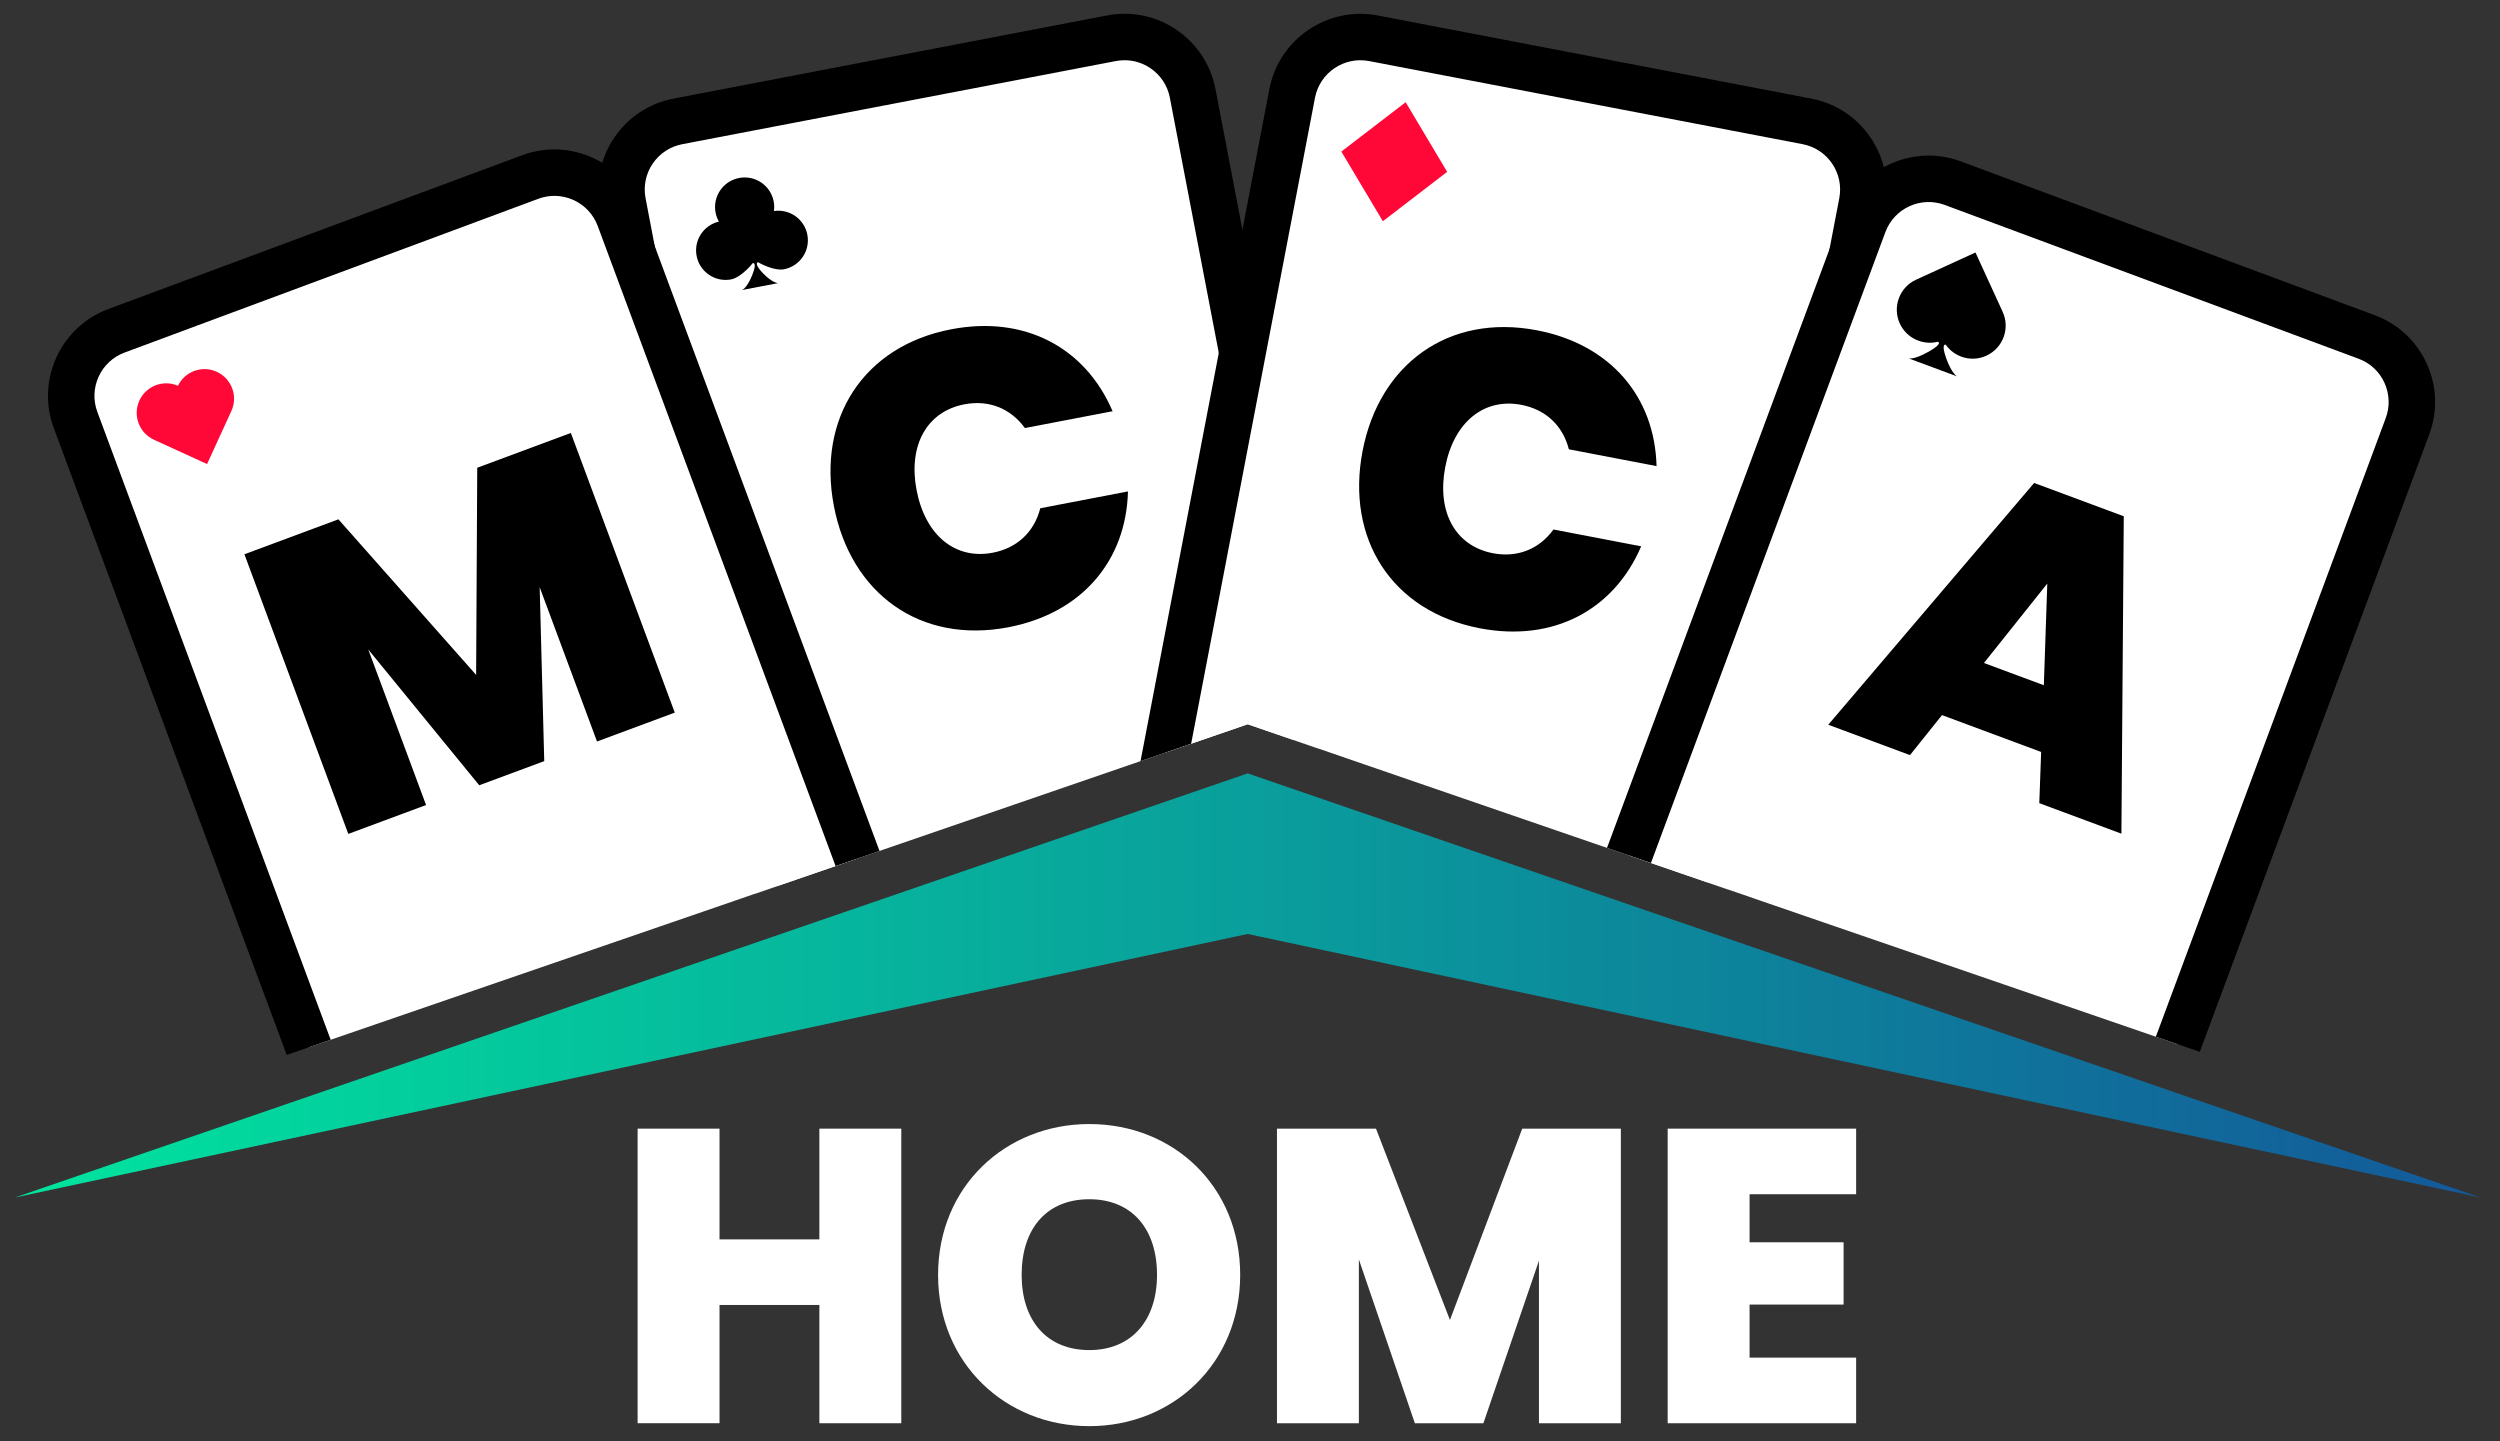 <?xml version="1.0" encoding="UTF-8"?>
<!-- Generator: Adobe Illustrator 27.1.1, SVG Export Plug-In . SVG Version: 6.00 Build 0)  -->
<svg xmlns="http://www.w3.org/2000/svg" xmlns:xlink="http://www.w3.org/1999/xlink" version="1.1" id="Layer_2" x="0px" y="0px" viewBox="0 0 928.57 535.3" style="enable-background:new 0 0 928.57 535.3;" xml:space="preserve">
<rect x="0" y="0" width="928.57" height="535.3" fill="#333333" stroke="none"/>
<style type="text/css">
	.st0{clip-path:url(#SVGID_00000049204114850216680940000016526575127975800206_);}
	.st1{fill:#FFFFFF;}
	.st2{fill:#FF0837;}
	.st3{fill:url(#SVGID_00000019636702457092293990000004866876094961399444_);}
</style>
<g>
	<g>
		<defs>
			<polygon id="SVGID_1_" points="-37.83,441.47 -40.76,93.08 461.14,-73.96 948.18,99.5 964.67,441.47 463.42,269.01    "></polygon>
		</defs>
		<clipPath id="SVGID_00000031901278041098814390000012014404883736287935_">
			<use xlink:href="#SVGID_1_" style="overflow:visible;"></use>
		</clipPath>
		<g style="clip-path:url(#SVGID_00000031901278041098814390000012014404883736287935_);">
			<g>
				<path class="st1" d="M471.89,322.28l-161.04,30.88c-13.98,2.68-27.49-6.48-30.17-20.46L231.32,75.26      c-2.68-13.98,6.48-27.49,20.46-30.17l161.04-30.88c13.98-2.68,27.49,6.48,30.17,20.46l49.36,257.44      C495.03,306.09,485.87,319.6,471.89,322.28z"></path>
				<path d="M305.98,362.25c-16.17,0-30.62-11.48-33.77-27.92L222.85,76.88c-1.73-9.02,0.16-18.18,5.32-25.78      c5.16-7.6,12.97-12.74,21.99-14.48L411.19,5.74c9.03-1.73,18.18,0.16,25.78,5.32c7.6,5.16,12.74,12.97,14.48,21.99l49.36,257.44      c1.73,9.02-0.16,18.18-5.31,25.78s-12.97,12.75-21.99,14.48l-161.04,30.88C310.29,362.04,308.12,362.25,305.98,362.25z       M417.71,22.37c-1.08,0-2.18,0.1-3.27,0.31L253.4,53.56c-4.5,0.86-8.39,3.43-10.97,7.22c-2.57,3.79-3.51,8.36-2.65,12.86      l49.36,257.44c1.78,9.29,10.79,15.39,20.08,13.62l161.04-30.88c4.5-0.86,8.39-3.42,10.97-7.22c2.57-3.79,3.51-8.36,2.65-12.86      L434.52,36.3c-0.86-4.5-3.43-8.39-7.22-10.97C424.42,23.38,421.1,22.37,417.71,22.37z"></path>
				<path d="M353.32,122.3c27.32-5.24,49.79,6.78,59.93,30.44l-32.57,6.25c-5.43-7.44-13.54-10.53-22.5-8.81      c-13.89,2.66-20.93,15.22-17.73,31.89c3.23,16.83,14.41,25.89,28.3,23.22c8.95-1.72,15.35-7.58,17.64-16.51l32.57-6.25      c-0.67,25.74-17.1,45.21-44.42,50.45c-32.73,6.27-58.56-12.46-64.81-45.03C303.52,155.53,320.59,128.57,353.32,122.3z"></path>
				<path d="M291.15,100.03c5.96-1.14,9.87-6.9,8.72-12.86c-1.11-5.81-6.61-9.65-12.41-8.79c0.16-1.15,0.14-2.35-0.09-3.55      c-1.14-5.96-6.9-9.87-12.86-8.72c-5.96,1.14-9.87,6.9-8.72,12.86c0.23,1.21,0.66,2.32,1.23,3.33c-5.7,1.34-9.39,6.94-8.28,12.75      c1.14,5.96,6.9,9.87,12.86,8.72c2.79-0.54,6.35-3.9,7.94-6.01c0,0,1.93-0.7-0.17,4.47s-3.89,5.52-3.89,5.52l13.55-2.6      c0,0-2.07,0.05-5.67-3.69c-3.6-3.74-1.81-4.08-1.81-4.08C283.8,98.75,288.36,100.57,291.15,100.03z"></path>
			</g>
			<g>
				<path class="st1" d="M612.1,353.16l-161.04-30.88c-13.98-2.68-23.14-16.19-20.46-30.17l49.36-257.44      c2.68-13.98,16.19-23.14,30.17-20.46l161.04,30.88c13.98,2.68,23.14,16.19,20.46,30.17L642.27,332.7      C639.59,346.68,626.08,355.84,612.1,353.16z"></path>
				<path d="M616.96,362.25c-2.14,0-4.31-0.2-6.49-0.62l-161.04-30.88c-9.02-1.73-16.83-6.87-21.99-14.47      c-5.16-7.6-7.04-16.76-5.31-25.78l49.36-257.44c3.57-18.63,21.64-30.87,40.26-27.31l161.04,30.88      c9.02,1.73,16.83,6.87,21.99,14.48c5.16,7.6,7.04,16.76,5.31,25.79l-49.36,257.44C647.58,350.77,633.13,362.25,616.96,362.25z       M613.72,344.69c9.27,1.77,18.3-4.33,20.08-13.62l49.36-257.44c0.86-4.5-0.08-9.07-2.65-12.86c-2.57-3.79-6.47-6.36-10.96-7.22      L508.51,22.68c-9.28-1.78-18.3,4.33-20.08,13.62l-49.36,257.44c-0.86,4.5,0.08,9.07,2.65,12.86c2.57,3.79,6.47,6.35,10.97,7.22      L613.72,344.69z"></path>
				<path d="M570.87,122.68c27.32,5.24,43.76,24.71,44.42,50.45l-32.57-6.25c-2.29-8.92-8.69-14.79-17.64-16.51      c-13.89-2.66-25.07,6.4-28.27,23.07c-3.23,16.83,3.81,29.38,17.7,32.04c8.95,1.72,17.07-1.37,22.5-8.81l32.57,6.25      c-10.14,23.66-32.61,35.68-59.93,30.44c-32.73-6.27-49.8-33.24-43.56-65.81C512.31,135.13,538.15,116.4,570.87,122.68z"></path>
				<polygon class="st2" points="513.63,82.17 537.52,63.83 522.1,37.96 498.21,56.3     "></polygon>
			</g>
			<g>
				<path class="st1" d="M306.22,359.79l-153.7,57.12c-13.34,4.96-28.18-1.84-33.14-15.18L28.07,156.01      c-4.96-13.34,1.84-28.18,15.18-33.14l153.7-57.12c13.34-4.96,28.18,1.84,33.14,15.18l91.31,245.71      C326.36,339.99,319.56,354.83,306.22,359.79z"></path>
				<path d="M143.57,427.14c-13.97,0-27.14-8.57-32.28-22.42L19.98,159.01c-6.61-17.78,2.48-37.62,20.26-44.23l153.7-57.12      c17.78-6.61,37.62,2.48,44.23,20.26l91.31,245.71c3.2,8.61,2.85,17.95-0.97,26.31c-3.83,8.35-10.68,14.72-19.29,17.92      l-153.7,57.12C151.58,426.45,147.54,427.14,143.57,427.14z M205.94,72.75c-2.02,0-4.04,0.36-5.98,1.08l-153.7,57.12      c-8.87,3.29-13.4,13.19-10.1,22.05l91.31,245.71c3.29,8.86,13.19,13.4,22.05,10.1l153.7-57.12c4.29-1.6,7.71-4.77,9.62-8.93      s2.08-8.82,0.48-13.12L222.01,83.94c-1.6-4.29-4.77-7.71-8.93-9.62C210.8,73.28,208.37,72.75,205.94,72.75z"></path>
				<path d="M90.78,205.87l34.92-12.98l51.15,57.79l0.41-76.95l34.77-12.92l38.6,103.87l-28.88,10.73l-21.3-57.31l1.7,64.6      L178,291.67l-41.21-50.42l21.46,57.76l-28.88,10.73L90.78,205.87z"></path>
				<path class="st2" d="M76.83,172.33l-19.65-9c-5.51-2.53-7.93-9.04-5.41-14.55c2.49-5.44,8.86-7.86,14.32-5.5      c2.6-5.35,9.01-7.68,14.44-5.18c5.51,2.53,7.93,9.04,5.41,14.55l-9,19.65l-0.08-0.04L76.83,172.33z"></path>
			</g>
			<g>
				<path class="st1" d="M769.76,419.2l-153.7-57.12c-13.34-4.96-20.14-19.8-15.18-33.14l91.31-245.71      c4.96-13.34,19.8-20.14,33.14-15.18l153.7,57.12c13.34,4.96,20.14,19.8,15.18,33.14L802.9,404.01      C797.94,417.36,783.11,424.16,769.76,419.2z"></path>
				<path d="M778.71,429.44c-3.97,0-8.01-0.69-11.95-2.16l-153.7-57.12c-8.61-3.2-15.46-9.56-19.29-17.92      c-3.83-8.35-4.17-17.7-0.97-26.31l91.31-245.71c3.2-8.61,9.56-15.46,17.92-19.29c8.35-3.83,17.7-4.17,26.31-0.97l153.7,57.12      c8.61,3.2,15.46,9.56,19.29,17.92c3.83,8.35,4.17,17.7,0.97,26.31l-91.31,245.71C805.84,420.86,792.67,429.44,778.71,429.44z       M772.77,411.11c4.3,1.59,8.96,1.42,13.12-0.49c4.16-1.91,7.34-5.32,8.93-9.62l91.31-245.71c1.59-4.29,1.42-8.95-0.48-13.12      c-1.91-4.17-5.32-7.34-9.62-8.93l-153.7-57.12c-4.3-1.6-8.96-1.42-13.12,0.48c-4.16,1.91-7.34,5.32-8.93,9.62l-91.31,245.71      c-1.59,4.29-1.42,8.95,0.49,13.12s5.32,7.34,9.62,8.93L772.77,411.11z"></path>
				<path d="M758.14,279.3l-36.83-13.69l-11.89,14.86l-30.35-11.28l76.46-89.8l33.3,12.37l-0.88,117.89l-30.5-11.33L758.14,279.3z       M760.42,216.76l-23.53,29.49l22.25,8.27L760.42,216.76z"></path>
				<path d="M737.8,132.11c6.16-2.82,8.87-10.11,6.05-16.27l-10.06-21.97l-0.09,0.04l-0.04-0.09l-21.97,10.06      c-6.16,2.82-8.87,10.11-6.05,16.27c2.5,5.45,8.48,8.18,14.1,6.79c0,0,2.25,0.48-3.37,3.67c-5.62,3.19-7.49,2.49-7.49,2.49      l18.03,6.7c0,0-1.97-0.97-4.03-6.72c-2.05-5.74-0.18-5.05-0.18-5.05C726.04,132.77,732.35,134.61,737.8,132.11z"></path>
			</g>
		</g>
	</g>
	
		<linearGradient id="SVGID_00000059279213149810251700000010921246389013443753_" gradientUnits="userSpaceOnUse" x1="5.489" y1="366.024" x2="921.353" y2="366.024">
		<stop offset="0" style="stop-color:#00E49E"></stop>
		<stop offset="1" style="stop-color:#13599A"></stop>
	</linearGradient>
	<polygon style="fill:url(#SVGID_00000059279213149810251700000010921246389013443753_);" points="5.49,444.8 459.82,347.67    463.42,346.9 467.03,347.67 921.35,444.8 463.42,287.25  "></polygon>
	<g>
		<path class="st1" d="M304.34,484.7h-37.09v43.92h-30.42V419.21h30.42v41.13h37.09v-41.13h30.42v109.42h-30.42V484.7z"></path>
		<path class="st1" d="M404.61,529.71c-31.04,0-56.18-23.28-56.18-56.18c0-32.91,25.14-56.03,56.18-56.03    c31.2,0,56.03,23.13,56.03,56.03C460.63,506.43,435.65,529.71,404.61,529.71z M404.61,501.46c15.68,0,25.14-11.02,25.14-27.94    c0-17.23-9.47-28.09-25.14-28.09c-15.83,0-25.14,10.86-25.14,28.09C379.46,490.45,388.77,501.46,404.61,501.46z"></path>
		<path class="st1" d="M474.3,419.21h36.78l27.47,71.08l26.85-71.08h36.63v109.42h-30.42v-60.38l-20.64,60.38h-25.45l-20.8-60.84    v60.84H474.3V419.21z"></path>
		<path class="st1" d="M689.42,443.57h-39.58v17.85h34.92v23.13h-34.92v19.71h39.58v24.37h-70V419.21h70V443.57z"></path>
	</g>
</g>
</svg>
